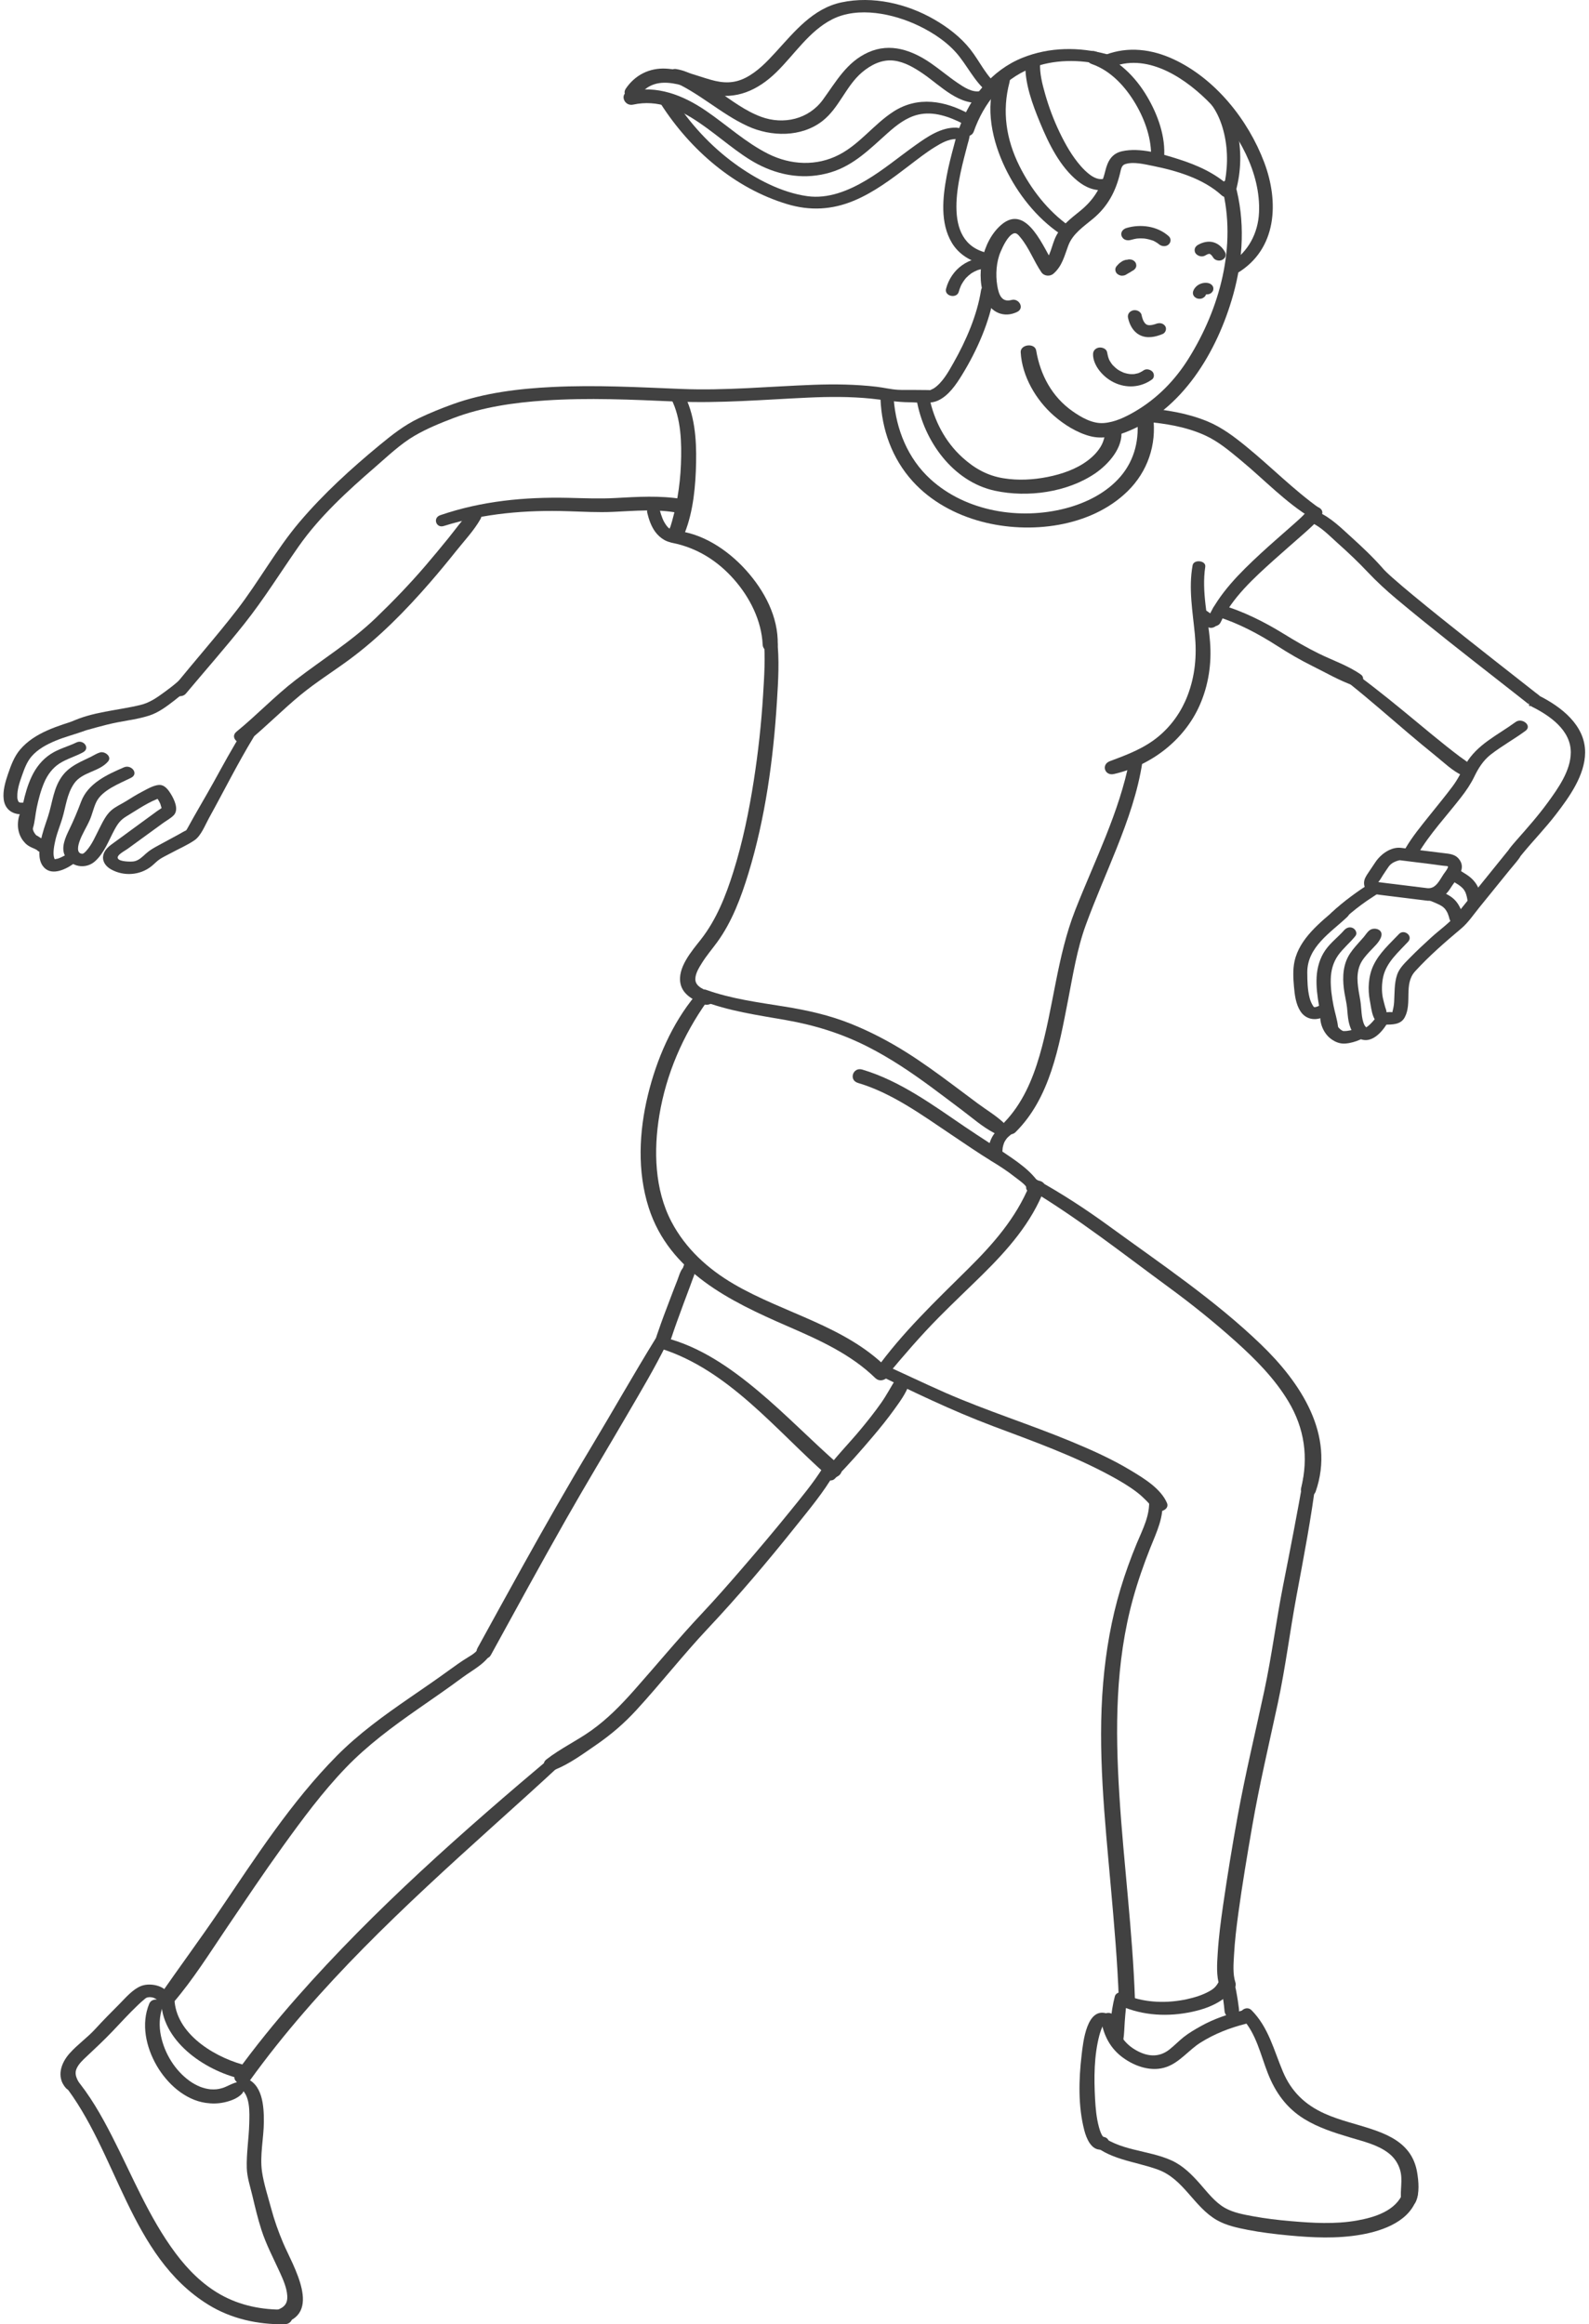 <?xml version="1.0" encoding="UTF-8"?>
<svg width="216px" height="316px" viewBox="0 0 216 316" version="1.1" xmlns="http://www.w3.org/2000/svg" xmlns:xlink="http://www.w3.org/1999/xlink">
    <title>modelportefeuille-explainer/line-runner</title>
    <g id="Proposal" stroke="none" stroke-width="1" fill="none" fill-rule="evenodd">
        <g id="nn-beheerd-beleggen---explainer-modelportefeuille-02" transform="translate(-911, -2732)" fill="#414141" fill-rule="nonzero">
            <g id="Group-2" transform="translate(731.471, 2732)">
                <g id="nn-first-layer-illustration-line_drawing-running_girl_looking_at_watch" transform="translate(180, 0)">
                    <path d="M59.843,71.517 C65.345,69.792 71.015,69.323 76.751,69.505 C78.784,69.569 80.812,69.686 82.847,69.594 C85.783,69.461 88.774,69.173 91.684,69.726 C92.997,69.975 93.645,68.079 92.262,67.85 C89.23,67.35 86.193,67.545 83.144,67.712 C81.01,67.829 78.885,67.731 76.751,67.685 C70.823,67.557 65.013,68.113 59.377,70.044 C58.317,70.407 58.813,71.84 59.843,71.517" id="Fill-1"></path>
                    <path d="M90.785,54.255 C92.126,56.91 92.205,60.229 92.091,63.136 C91.974,66.142 91.478,69.056 90.57,71.921 C90.18,73.155 92.181,73.533 92.62,72.425 C93.786,69.488 94.091,66.005 94.153,62.876 C94.215,59.701 93.974,56.255 92.405,53.423 C91.893,52.497 90.267,53.23 90.785,54.255" id="Fill-3"></path>
                    <path d="M90.987,71.236 C90.559,71.708 90.371,72.138 90.257,72.762 C90.171,73.239 90.421,73.706 90.931,73.808 C94.262,74.476 97.063,76.23 99.307,78.778 C101.45,81.212 103.054,84.373 103.201,87.656 C103.254,88.84 105.223,88.848 105.251,87.656 C105.34,83.837 103.418,80.271 100.917,77.499 C98.464,74.777 94.935,72.406 91.187,72.138 C91.498,72.345 91.808,72.554 92.119,72.762 C92.074,72.493 92.175,72.352 92.338,72.143 C92.923,71.396 91.549,70.617 90.987,71.236" id="Fill-5"></path>
                    <path d="M63.471,69.628 C62.339,70.652 61.438,71.989 60.475,73.171 C59.443,74.438 58.405,75.7 57.341,76.94 C55.222,79.408 52.971,81.748 50.627,84.003 C47.262,87.239 43.38,89.622 39.701,92.458 C36.887,94.627 34.439,97.227 31.686,99.469 C30.623,100.334 32.248,101.605 33.205,100.826 C35.69,98.801 37.93,96.497 40.406,94.463 C42.499,92.744 44.817,91.295 46.998,89.688 C51.062,86.692 54.66,83.02 57.962,79.218 C59.178,77.819 60.357,76.391 61.512,74.942 C62.632,73.535 63.968,72.125 64.85,70.555 C65.327,69.707 64.117,69.043 63.471,69.628" id="Fill-7"></path>
                    <path d="M103.348,86.841 C103.591,89.38 103.412,91.997 103.256,94.536 C103.017,98.414 102.594,102.284 101.995,106.122 C101.342,110.304 100.487,114.476 99.22,118.518 C98.2,121.773 96.923,125.025 94.801,127.731 C93.581,129.287 91.553,131.583 92.04,133.773 C92.375,135.283 93.866,135.996 95.173,136.526 C96.289,136.977 97.458,135.444 96.216,134.939 C95.389,134.603 94.04,134.201 94.049,133.115 C94.054,132.334 94.564,131.535 94.961,130.899 C95.577,129.911 96.334,129.035 97.017,128.096 C99.026,125.337 100.266,122.006 101.257,118.768 C103.563,111.223 104.65,103.236 105.141,95.377 C105.317,92.557 105.5,89.656 105.153,86.841 C105.029,85.83 103.25,85.808 103.348,86.841" id="Fill-9"></path>
                    <path d="M94.81,136.001 C98.547,137.466 102.459,137.998 106.388,138.692 C110.321,139.385 113.974,140.52 117.536,142.338 C120.564,143.881 123.382,145.78 126.114,147.793 C127.5,148.813 128.869,149.857 130.246,150.891 C131.666,151.955 133.094,153.222 134.673,154.037 C135.578,154.505 136.798,153.426 135.916,152.608 C134.871,151.64 133.587,150.875 132.442,150.026 C131.303,149.181 130.172,148.326 129.035,147.479 C126.949,145.924 124.842,144.389 122.636,143.008 C120.27,141.527 117.791,140.233 115.199,139.193 C112.269,138.017 109.279,137.353 106.167,136.852 C102.579,136.274 98.937,135.804 95.5,134.57 C94.629,134.257 93.85,135.625 94.81,136.001" id="Fill-11"></path>
                    <path d="M165.453,84.615 C167.014,81.265 169.992,78.573 172.69,76.142 C173.979,74.98 175.299,73.853 176.595,72.7 C177.478,71.914 178.418,71.118 179.116,70.155 C179.844,69.149 178.042,68.339 177.38,69.256 C176.799,70.061 175.784,70.909 174.939,71.658 C173.57,72.873 172.183,74.064 170.84,75.309 C168.069,77.877 165.224,80.687 163.648,84.178 C163.194,85.185 165.017,85.552 165.453,84.615" id="Fill-13"></path>
                    <path d="M124.15,54.452 C125.129,59.956 129.065,65.496 134.789,66.723 C139.227,67.676 144.601,66.945 148.391,64.366 C150.184,63.146 152.244,60.868 151.951,58.504 C151.829,57.524 150.237,57.197 149.946,58.263 C149.717,59.107 149.626,59.928 149.167,60.695 C148.716,61.451 148.101,62.076 147.401,62.604 C145.823,63.797 143.864,64.46 141.944,64.844 C139.991,65.236 137.914,65.345 135.942,65.025 C133.748,64.671 132.009,63.695 130.358,62.2 C127.989,60.055 126.494,57.153 125.86,54.041 C125.662,53.067 123.968,53.427 124.15,54.452" id="Fill-15"></path>
                    <path d="M119.218,54.246 C119.392,58.399 120.786,62.338 123.596,65.44 C126.066,68.167 129.42,69.975 132.952,70.915 C139.494,72.655 147.777,71.707 152.799,66.797 C155.527,64.13 156.772,60.471 156.283,56.69 C156.119,55.423 153.912,55.423 154.077,56.69 C154.457,59.614 153.802,62.492 151.865,64.763 C149.966,66.989 147.205,68.37 144.414,69.104 C138.198,70.74 130.84,69.563 126.005,65.144 C122.919,62.324 121.334,58.365 121.014,54.246 C120.935,53.231 119.175,53.214 119.218,54.246" id="Fill-17"></path>
                    <path d="M161.645,76.859 C161.073,80.012 161.655,83.136 161.955,86.283 C162.227,89.148 161.994,91.856 160.964,94.557 C160.155,96.677 158.849,98.565 157.118,100.036 C155.129,101.726 152.81,102.587 150.402,103.485 C149.183,103.939 149.695,105.52 150.945,105.236 C155.994,104.087 160.507,100.637 162.605,95.888 C163.797,93.191 164.247,90.25 164.019,87.32 C163.755,83.91 162.846,80.49 163.365,77.062 C163.497,76.191 161.798,76.013 161.645,76.859" id="Fill-19"></path>
                    <path d="M153.069,103.337 C151.676,110.453 148.333,117.014 145.698,123.715 C143.199,130.072 142.741,136.971 140.843,143.502 C139.875,146.833 138.497,150.046 136.066,152.578 C135.125,153.558 136.695,154.797 137.575,153.925 C142.283,149.264 143.489,142.264 144.703,136.032 C145.374,132.591 145.93,129.025 147.14,125.723 C148.422,122.222 149.933,118.81 151.311,115.346 C152.832,111.523 154.219,107.629 154.829,103.545 C154.963,102.651 153.238,102.473 153.069,103.337" id="Fill-21"></path>
                    <path d="M94.062,135.326 C90.86,139.176 88.76,144.085 87.592,148.923 C86.392,153.894 86.138,159.274 87.712,164.194 C90.511,172.939 98.81,176.929 106.605,180.319 C110.856,182.167 115.155,184.084 118.518,187.363 C119.44,188.262 121.083,186.959 120.084,185.959 C114.384,180.256 106.074,178.548 99.281,174.579 C95.752,172.517 92.723,169.759 90.805,166.109 C88.505,161.732 88.366,156.391 89.161,151.606 C90.091,146.004 92.367,140.756 95.647,136.138 C96.318,135.193 94.693,134.568 94.062,135.326" id="Fill-23"></path>
                    <path d="M120.069,187.053 C122.346,184.314 124.654,181.627 127.16,179.091 C129.094,177.135 131.098,175.249 133.058,173.317 C136.509,169.914 139.754,166.242 141.508,161.651 C141.964,160.46 139.922,160.05 139.467,161.15 C137.617,165.628 134.53,169.139 131.125,172.512 C126.709,176.886 122.168,181.196 118.533,186.269 C117.882,187.179 119.459,187.786 120.069,187.053" id="Fill-25"></path>
                    <path d="M140.754,161.606 C140.889,160.85 140.376,160.285 139.892,159.762 C139.076,158.88 138.097,158.152 137.116,157.465 C135.022,155.999 132.836,154.655 130.722,153.216 C126.363,150.251 121.849,146.926 116.731,145.414 C115.477,145.043 114.852,146.85 116.167,147.237 C120.729,148.582 124.832,151.571 128.736,154.192 C130.638,155.469 132.525,156.772 134.48,157.967 C135.481,158.579 136.459,159.214 137.381,159.94 C137.685,160.18 139.043,161.133 139.017,161.4 C138.93,162.289 140.602,162.462 140.754,161.606" id="Fill-27"></path>
                    <path d="M135.976,153.007 C135.22,153.439 134.639,154.041 134.27,154.83 C133.945,155.527 133.831,156.359 133.85,157.122 C133.862,157.61 134.331,157.985 134.808,157.967 C135.289,157.948 135.751,157.64 135.766,157.122 C135.777,156.76 135.784,156.402 135.83,156.043 C135.843,155.937 135.794,156.249 135.821,156.105 C135.83,156.062 135.837,156.017 135.846,155.974 C135.861,155.903 135.878,155.831 135.896,155.761 C135.935,155.612 135.984,155.465 136.043,155.322 C136.057,155.291 136.072,155.259 136.085,155.228 C136.123,155.135 135.988,155.414 136.054,155.294 C136.09,155.228 136.125,155.162 136.165,155.098 C136.24,154.975 136.326,154.857 136.413,154.742 C136.456,154.685 136.555,154.616 136.381,154.775 C136.408,154.75 136.431,154.721 136.456,154.695 C136.513,154.637 136.571,154.581 136.631,154.526 C136.759,154.411 136.891,154.3 137.026,154.193 C137.338,153.947 137.345,153.486 137.094,153.202 C136.83,152.904 136.33,152.805 135.976,153.007" id="Fill-29"></path>
                    <path d="M94.077,172.6 C94.141,172.441 94.29,172.284 94.091,172.536 C93.567,172.343 93.044,172.151 92.52,171.959 C92.471,172.163 92.362,172.367 92.286,172.561 C92.419,172.411 92.551,172.261 92.683,172.111 C92.063,172.459 91.855,173.436 91.601,174.069 C91.283,174.863 90.981,175.665 90.676,176.465 C90.087,178.009 89.494,179.555 88.964,181.121 C88.813,181.568 88.576,182.105 88.638,182.587 C88.696,183.035 88.995,183.354 89.457,183.403 C89.843,183.444 90.41,183.255 90.494,182.808 C90.558,182.464 90.726,182.106 90.833,181.773 C91.05,181.102 91.285,180.439 91.521,179.776 C92.109,178.133 92.725,176.502 93.334,174.868 C93.472,174.497 93.606,174.124 93.742,173.752 C93.881,173.372 94.099,172.969 93.953,172.561 L93.953,172.962 C94.027,172.766 94.132,172.561 94.178,172.357 C94.384,171.434 93.11,171.124 92.607,171.78 C92.525,171.887 92.472,172.076 92.423,172.203 C92.053,173.146 93.719,173.475 94.077,172.6" id="Fill-31"></path>
                    <path d="M89.321,183.338 C98.574,186.251 104.983,194.427 112.003,200.625 C112.993,201.5 114.703,200.136 113.61,199.18 C109.871,195.909 106.421,192.325 102.61,189.133 C98.839,185.975 94.634,183.035 89.795,181.836 C88.734,181.573 88.224,182.992 89.321,183.338" id="Fill-33"></path>
                    <path d="M112.995,201.055 C114.818,199.204 116.548,197.239 118.225,195.257 C119.213,194.089 120.177,192.897 121.069,191.655 C121.835,190.587 122.738,189.385 123.128,188.115 C123.44,187.093 121.84,186.629 121.327,187.444 C120.639,188.539 120.054,189.676 119.305,190.739 C118.426,191.989 117.475,193.188 116.498,194.363 C114.898,196.291 113.088,198.097 111.616,200.128 C111.042,200.92 112.4,201.66 112.995,201.055" id="Fill-35"></path>
                    <path d="M118.047,186.5 C123.468,189.14 128.837,191.76 134.488,193.886 C139.897,195.922 145.397,197.877 150.491,200.638 C151.742,201.316 152.984,202.04 154.114,202.909 C155.009,203.597 155.714,204.403 156.48,205.219 C157.047,205.824 158.551,205.258 158.164,204.351 C157.309,202.354 154.991,200.973 153.209,199.898 C150.674,198.369 147.951,197.152 145.223,196.017 C139.529,193.65 133.632,191.811 127.983,189.33 C124.944,187.994 121.958,186.541 118.925,185.192 C118.014,184.787 117.022,186.001 118.047,186.5" id="Fill-37"></path>
                    <path d="M139.454,161.662 C146.099,165.648 152.215,170.476 158.453,175.053 C161.593,177.355 164.618,179.791 167.515,182.392 C170.195,184.799 172.779,187.399 174.648,190.504 C176.863,194.183 177.423,198.148 176.397,202.309 C176.102,203.505 177.991,203.89 178.373,202.793 C181.07,195.062 176.29,187.939 170.921,182.772 C164.626,176.712 157.299,171.809 150.258,166.679 C147.097,164.375 143.775,162.213 140.349,160.324 C139.437,159.822 138.468,161.071 139.454,161.662" id="Fill-39"></path>
                    <path d="M155.713,203.773 C155.916,205.969 154.861,207.892 154.047,209.859 C153.22,211.854 152.475,213.924 151.852,215.992 C150.598,220.15 149.858,224.468 149.488,228.793 C148.701,238.007 149.715,247.342 150.527,256.521 C150.978,261.611 151.433,266.705 151.614,271.815 C151.659,273.093 153.851,273.094 153.807,271.815 C153.487,262.546 152.27,253.335 151.69,244.084 C151.126,235.091 151.128,226.075 153.551,217.325 C154.191,215.013 154.993,212.713 155.877,210.484 C156.742,208.307 157.818,206.185 157.5,203.773 C157.368,202.78 155.618,202.747 155.713,203.773" id="Fill-41"></path>
                    <path d="M176.753,200.721 C175.888,205.66 174.932,210.579 173.959,215.498 C173.015,220.275 172.408,225.117 171.39,229.875 C170.178,235.534 168.816,241.163 167.779,246.858 C167.047,250.881 166.384,254.931 165.797,258.978 C165.481,261.154 165.194,263.341 165.059,265.537 C164.968,266.993 164.845,268.632 165.312,270.043 C165.713,271.25 167.864,270.793 167.457,269.512 C167.084,268.338 167.209,266.978 167.276,265.768 C167.381,263.864 167.611,261.966 167.869,260.077 C168.404,256.161 169.063,252.252 169.735,248.358 C170.709,242.719 172.027,237.15 173.23,231.558 C174.264,226.739 174.865,221.854 175.763,217.009 C176.754,211.66 177.79,206.324 178.456,200.921 C178.562,200.054 176.9,199.884 176.753,200.721" id="Fill-43"></path>
                    <path d="M151.868,272.707 C154.906,274.066 158.362,274.217 161.591,273.517 C162.838,273.247 164.126,272.833 165.222,272.165 C165.964,271.713 167.004,270.971 166.948,269.981 C166.9,269.119 165.583,268.782 165.138,269.548 C164.812,270.112 164.523,270.394 163.894,270.741 C162.951,271.261 161.915,271.576 160.867,271.805 C158.23,272.381 155.322,272.313 152.788,271.328 C152.356,271.161 151.822,271.193 151.541,271.615 C151.292,271.991 151.457,272.523 151.868,272.707" id="Fill-45"></path>
                    <path d="M151.078,271.408 C150.781,272.521 150.619,273.675 150.499,274.819 C150.413,275.643 150.264,276.508 150.394,277.333 C150.453,277.707 150.97,277.959 151.309,277.946 C151.658,277.933 152.159,277.73 152.225,277.333 C152.359,276.527 152.358,275.703 152.42,274.889 C152.464,274.316 152.507,273.742 152.569,273.17 C152.585,273.033 152.606,272.894 152.619,272.756 C152.623,272.7 152.623,272.644 152.628,272.589 C152.629,272.565 152.653,272.355 152.639,272.464 C152.624,272.575 152.655,272.371 152.658,272.349 C152.668,272.289 152.679,272.229 152.69,272.17 C152.712,272.05 152.736,271.932 152.763,271.813 C152.859,271.385 152.593,270.964 152.153,270.876 C151.747,270.795 151.199,270.956 151.078,271.408" id="Fill-47"></path>
                    <path d="M165.502,270.172 C165.265,269.917 165.379,270.044 165.441,270.135 C165.3,269.928 165.351,269.934 165.384,270.018 C165.396,270.05 165.41,270.083 165.423,270.116 C165.474,270.26 165.515,270.407 165.552,270.555 C165.652,270.952 165.724,271.356 165.788,271.76 C165.799,271.828 165.825,272.021 165.783,271.724 C165.791,271.782 165.8,271.839 165.808,271.896 C165.822,271.993 165.836,272.091 165.849,272.189 C165.873,272.373 165.898,272.557 165.919,272.742 C165.946,272.975 165.967,273.21 165.988,273.444 C166.034,273.942 166.457,274.332 166.971,274.312 C167.485,274.292 167.913,273.975 167.953,273.444 C167.972,273.197 167.919,272.933 167.888,272.689 C167.829,272.21 167.755,271.733 167.669,271.257 C167.533,270.501 167.417,269.552 166.86,268.975 C166.528,268.631 165.837,268.65 165.502,268.975 C165.126,269.339 165.161,269.806 165.502,270.172" id="Fill-49"></path>
                    <path d="M149.213,274.674 C149.549,276.738 150.453,278.491 152.161,279.743 C153.824,280.962 156.104,281.743 158.125,281.009 C159.94,280.35 161.129,278.704 162.729,277.703 C164.658,276.494 166.674,275.709 168.877,275.151 C170.183,274.82 169.565,273.05 168.324,273.367 C166.404,273.856 164.526,274.486 162.79,275.455 C161.989,275.902 161.157,276.38 160.438,276.951 C159.765,277.487 159.167,278.114 158.49,278.647 C157.01,279.814 155.383,279.604 153.798,278.652 C152.14,277.656 151.322,276.103 150.962,274.251 C150.767,273.251 149.042,273.626 149.213,274.674" id="Fill-51"></path>
                    <path d="M150.104,273.792 C147.238,272.714 146.759,277.693 146.557,279.402 C146.165,282.722 146.069,286.378 146.925,289.639 C147.207,290.717 147.868,292.402 149.272,292.255 C150.255,292.151 150.742,290.742 149.538,290.519 C149.337,290.482 149.581,290.551 149.56,290.543 C149.422,290.482 149.439,290.469 149.556,290.563 C149.512,290.527 149.394,290.383 149.458,290.488 C149.529,290.601 149.375,290.369 149.35,290.328 C149.185,290.054 149.047,289.681 148.917,289.209 C148.571,287.948 148.455,286.629 148.385,285.329 C148.234,282.504 148.241,279.484 148.968,276.73 C149.095,276.249 149.283,275.732 149.451,275.421 C149.497,275.338 149.563,275.269 149.609,275.188 C149.512,275.356 149.624,275.078 149.625,275.168 C149.625,275.172 149.46,275.223 149.418,275.211 C150.281,275.441 151.082,274.16 150.104,273.792" id="Fill-53"></path>
                    <path d="M168.37,274.41 C170.294,276.452 170.876,279.354 171.876,281.888 C172.901,284.489 174.402,286.595 176.805,288.081 C178.732,289.274 180.924,289.963 183.078,290.61 C184.832,291.137 186.804,291.589 188.28,292.733 C189.046,293.325 189.576,294.092 189.849,295.021 C190.254,296.406 189.811,297.742 190,299.112 C190.148,300.181 191.547,300.283 191.983,299.35 C192.521,298.199 192.37,296.516 192.155,295.289 C191.985,294.318 191.615,293.364 191.019,292.572 C189.794,290.945 187.912,290.12 186.036,289.488 C183.894,288.767 181.67,288.292 179.602,287.363 C176.936,286.166 175.065,284.369 173.922,281.661 C172.677,278.714 171.971,275.632 169.647,273.293 C168.922,272.564 167.586,273.577 168.37,274.41" id="Fill-55"></path>
                    <path d="M147.622,291.084 C150.11,293.643 153.769,293.814 156.942,294.979 C160.464,296.271 161.811,300.058 164.963,301.852 C166.226,302.57 167.739,302.894 169.15,303.167 C170.965,303.52 172.806,303.741 174.646,303.916 C177.96,304.231 181.288,304.391 184.584,303.809 C187.65,303.267 191.384,301.905 192.216,298.536 C192.508,297.35 190.655,296.985 190.26,298.059 C189.334,300.58 186.385,301.47 183.995,301.895 C181.012,302.424 177.958,302.237 174.958,301.977 C173.254,301.83 171.553,301.631 169.87,301.319 C168.588,301.082 167.2,300.837 166.051,300.189 C164.672,299.412 163.654,298.042 162.622,296.877 C161.507,295.619 160.328,294.432 158.777,293.726 C155.573,292.27 151.559,292.454 148.835,290.028 C148.113,289.385 146.86,290.3 147.622,291.084" id="Fill-57"></path>
                    <path d="M88.638,182.006 C85.649,186.859 82.846,191.831 79.909,196.716 C76.656,202.127 73.533,207.613 70.467,213.132 C68.444,216.775 66.439,220.428 64.433,224.079 C63.804,225.222 65.673,226.074 66.248,225.025 C69.632,218.854 73.005,212.677 76.477,206.556 C79.203,201.753 82.059,197.029 84.837,192.257 C86.656,189.132 88.525,186.007 90.119,182.76 C90.579,181.826 89.146,181.183 88.638,182.006" id="Fill-59"></path>
                    <path d="M111.414,199.503 C110.109,201.591 108.505,203.519 106.958,205.43 C104.825,208.065 102.639,210.658 100.422,213.223 C98.617,215.313 96.796,217.395 94.904,219.407 C91.739,222.773 88.809,226.331 85.745,229.785 C83.945,231.816 82.129,233.684 79.914,235.267 C77.949,236.671 75.701,237.726 73.805,239.209 C72.836,239.969 74.174,240.929 75.009,240.59 C76.991,239.787 78.868,238.399 80.621,237.191 C82.628,235.807 84.382,234.296 86.03,232.501 C89.351,228.883 92.375,225.002 95.74,221.424 C99.935,216.962 103.907,212.263 107.726,207.478 C109.562,205.177 111.503,202.86 112.976,200.302 C113.534,199.336 111.95,198.646 111.414,199.503" id="Fill-61"></path>
                    <path d="M64.878,223.528 C64.589,224.428 63.909,224.863 63.134,225.33 C62.222,225.881 61.37,226.5 60.51,227.125 C58.751,228.404 56.953,229.627 55.163,230.862 C51.695,233.255 48.266,235.728 45.295,238.735 C39.136,244.969 34.275,252.516 29.381,259.74 C26.73,263.653 23.909,267.444 21.234,271.336 C20.46,272.463 22.322,273.163 23.07,272.293 C25.79,269.128 28.054,265.496 30.389,262.046 C32.876,258.373 35.341,254.686 37.934,251.087 C40.608,247.373 43.371,243.63 46.548,240.327 C49.48,237.278 52.882,234.767 56.339,232.352 C58.363,230.938 60.404,229.547 62.385,228.072 C63.943,226.91 66.054,225.963 66.618,223.947 C66.907,222.915 65.185,222.567 64.878,223.528" id="Fill-63"></path>
                    <path d="M74.682,238.683 C62.511,248.928 50.449,259.568 39.916,271.524 C36.979,274.86 34.17,278.306 31.57,281.912 C30.775,283.015 32.735,283.916 33.464,282.903 C42.783,269.955 54.615,259.046 66.408,248.405 C69.59,245.535 72.779,242.677 75.914,239.757 C76.732,238.995 75.427,238.055 74.682,238.683" id="Fill-65"></path>
                    <path d="M21.467,271.203 C20.978,277.002 26.792,281.184 31.822,282.526 C32.345,282.666 32.99,282.387 33.154,281.85 C33.324,281.29 32.911,280.807 32.397,280.659 C28.274,279.473 23,276.156 23.245,271.203 C23.295,270.184 21.552,270.199 21.467,271.203" id="Fill-67"></path>
                    <path d="M19.819,272.409 C18.675,275.173 19.377,278.319 20.825,280.83 C22.225,283.255 24.642,285.493 27.506,285.904 C28.334,286.022 29.155,286.015 29.976,285.839 C30.815,285.66 31.816,285.31 32.413,284.667 C33.05,283.978 32.367,282.858 31.435,283.179 C30.83,283.388 30.253,283.748 29.699,283.903 C29.135,284.062 28.775,284.094 28.144,284.057 C28.025,284.049 27.747,284.006 27.494,283.947 C27.257,283.891 26.918,283.784 26.78,283.73 C26.27,283.526 25.749,283.241 25.324,282.936 C23.309,281.491 21.904,279.193 21.402,276.778 C21.133,275.483 21.179,274.097 21.633,272.849 C22.018,271.788 20.217,271.45 19.819,272.409" id="Fill-69"></path>
                    <path d="M22.652,271.814 C22.552,270.058 20.092,269.472 18.72,270.007 C17.567,270.454 16.606,271.611 15.758,272.466 C14.658,273.575 13.543,274.687 12.493,275.843 C11.405,277.039 10.059,277.966 8.986,279.175 C7.81,280.498 7.169,282.365 8.465,283.866 C9.165,284.676 10.761,284.111 10.171,282.986 C9.851,282.378 9.653,281.831 9.968,281.177 C10.261,280.569 10.792,280.072 11.276,279.619 C12.48,278.491 13.665,277.381 14.806,276.187 C15.957,274.979 17.079,273.739 18.289,272.59 C18.542,272.35 18.798,272.113 19.068,271.892 C19.285,271.715 19.332,271.659 19.473,271.597 C19.625,271.531 19.968,271.503 20.244,271.568 C20.426,271.61 20.562,271.684 20.728,271.765 C20.853,271.826 20.86,271.992 20.838,271.814 C20.962,272.821 22.712,272.868 22.652,271.814" id="Fill-71"></path>
                    <path d="M8.093,283.221 C15.507,292.55 17.109,306.702 27.839,313.336 C30.952,315.26 34.586,316.057 38.221,315.997 C39.629,315.974 39.635,313.984 38.221,314.007 C35.162,314.057 32.172,313.471 29.491,311.957 C27.059,310.584 25.053,308.562 23.393,306.338 C19.772,301.488 17.504,295.798 14.761,290.445 C13.312,287.616 11.744,284.838 9.678,282.409 C9.035,281.652 7.382,282.326 8.093,283.221" id="Fill-73"></path>
                    <path d="M32.083,283.869 C33.596,284.726 33.445,287.247 33.409,288.723 C33.359,290.736 33.016,292.753 33.076,294.769 C33.114,296.028 33.543,297.283 33.832,298.504 C34.201,300.06 34.569,301.621 35.058,303.145 C35.705,305.164 36.692,307.012 37.566,308.934 C38.012,309.917 38.497,310.998 38.575,312.088 C38.654,313.2 38.165,313.72 37.145,314.075 C35.837,314.53 36.408,316.201 37.717,315.929 C43.497,314.727 39.344,308.055 38.031,304.969 C37.368,303.413 36.82,301.863 36.381,300.225 C35.945,298.604 35.382,296.896 35.142,295.236 C34.827,293.05 35.385,290.684 35.396,288.484 C35.408,286.348 35.235,283.21 32.746,282.501 C31.877,282.253 31.225,283.383 32.083,283.869" id="Fill-75"></path>
                    <path d="M162.489,84.224 C162.56,84.261 162.628,84.302 162.695,84.346 C162.637,84.307 162.579,84.268 162.521,84.229 C162.896,84.483 163.211,84.816 163.526,85.139 C163.608,85.214 163.702,85.266 163.807,85.296 C163.913,85.344 164.025,85.366 164.144,85.361 C164.262,85.366 164.375,85.344 164.48,85.296 C164.586,85.266 164.68,85.214 164.761,85.139 C164.906,84.999 165.028,84.81 165.017,84.6 C165.006,84.532 164.996,84.465 164.986,84.397 C164.942,84.264 164.867,84.153 164.761,84.062 C164.557,83.861 164.352,83.66 164.135,83.474 C164.036,83.391 163.936,83.311 163.83,83.237 C163.677,83.13 163.521,83.022 163.353,82.938 C163.155,82.841 162.909,82.811 162.694,82.863 C162.507,82.909 162.285,83.035 162.183,83.206 C162.08,83.375 162.024,83.585 162.096,83.78 C162.168,83.974 162.304,84.128 162.489,84.224" id="Fill-77"></path>
                    <path d="M87.516,69.728 C87.733,70.632 88.052,71.565 88.61,72.32 C89.249,73.183 90.299,73.881 91.417,73.782 C91.836,73.745 92.349,73.487 92.323,72.988 C92.297,72.475 91.874,72.243 91.417,72.194 C91.867,72.242 91.155,72.161 91.225,72.169 C91.145,72.161 91.007,72.112 91.288,72.178 C91.187,72.154 91.084,72.143 90.984,72.115 C90.942,72.104 90.902,72.086 90.86,72.076 C91.126,72.137 90.982,72.123 90.902,72.089 C90.819,72.052 90.738,72.011 90.659,71.965 C90.63,71.949 90.47,71.844 90.611,71.939 C90.751,72.034 90.594,71.924 90.568,71.903 C90.496,71.847 90.427,71.788 90.361,71.724 C90.326,71.69 90.29,71.656 90.256,71.62 C90.209,71.57 90.145,71.46 90.284,71.654 C90.225,71.572 90.156,71.497 90.096,71.415 C89.983,71.259 89.882,71.095 89.79,70.926 C89.762,70.872 89.734,70.819 89.706,70.765 C89.638,70.633 89.783,70.935 89.717,70.788 C89.673,70.69 89.629,70.593 89.588,70.493 C89.433,70.113 89.31,69.72 89.205,69.322 C89.091,68.892 88.528,68.675 88.128,68.789 C87.696,68.911 87.406,69.272 87.516,69.728" id="Fill-79"></path>
                    <path d="M32.514,99.462 C31.108,101.679 29.863,103.998 28.594,106.294 C27.41,108.436 26.137,110.537 24.971,112.686 C24.801,112.998 24.69,112.97 25.046,112.781 C24.984,112.814 24.921,112.856 24.855,112.885 C24.499,113.04 24.158,113.261 23.817,113.447 C22.893,113.948 21.97,114.448 21.046,114.948 C20.44,115.276 19.901,115.574 19.384,116.038 C18.901,116.471 18.405,116.99 17.74,117.109 C17.343,117.18 15.775,117.168 15.555,116.713 C15.334,116.256 16.448,115.718 16.885,115.4 C17.611,114.872 18.337,114.343 19.063,113.815 C19.934,113.181 20.804,112.548 21.675,111.914 C22.137,111.577 22.728,111.263 23.13,110.854 C23.887,110.082 23.224,108.717 22.758,107.952 C22.478,107.492 22.054,106.894 21.5,106.754 C20.714,106.558 19.545,107.277 18.873,107.624 C18.106,108.021 17.375,108.483 16.642,108.938 C15.998,109.337 15.231,109.672 14.659,110.171 C13.924,110.812 13.481,111.772 13.045,112.623 C12.522,113.642 12.048,114.804 11.273,115.665 C11.136,115.818 10.885,116.091 10.702,116.078 C9.847,116.021 10.173,114.882 10.322,114.441 C10.674,113.402 11.294,112.482 11.732,111.481 C12.073,110.7 12.24,109.848 12.602,109.077 C13.381,107.416 15.782,106.532 17.337,105.752 C18.448,105.195 17.379,103.895 16.385,104.322 C14.07,105.314 11.479,106.508 10.549,109.003 C10.056,110.327 9.536,111.556 8.919,112.829 C8.434,113.829 7.793,115.222 8.349,116.316 C9.141,117.874 11.14,118.243 12.428,117.113 C13.699,115.996 14.311,114.245 15.1,112.794 C15.562,111.942 15.928,111.458 16.754,110.962 C18.291,110.04 19.778,108.968 21.5,108.412 C21.184,108.338 20.868,108.265 20.552,108.191 C20.906,108.47 21.146,108.879 21.321,109.289 C21.34,109.335 21.499,109.908 21.519,109.913 C21.516,109.913 21.807,109.584 21.754,109.64 C21.52,109.887 21.153,110.079 20.879,110.279 C19.711,111.132 18.542,111.986 17.375,112.84 C16.613,113.398 15.857,113.963 15.088,114.512 C14.408,114.998 13.639,115.538 13.542,116.444 C13.457,117.23 13.989,117.848 14.643,118.209 C16.393,119.176 18.59,119 20.127,117.764 C20.519,117.449 20.853,117.068 21.274,116.795 C21.751,116.486 22.29,116.242 22.789,115.97 C23.834,115.401 24.997,114.907 25.977,114.233 C26.867,113.62 27.42,112.156 27.928,111.238 C29.957,107.572 31.828,103.802 34.006,100.222 C34.56,99.312 33.027,98.651 32.514,99.462" id="Fill-81"></path>
                    <path d="M24.846,91.452 C24.066,92.48 22.943,93.313 21.913,94.074 C20.898,94.825 19.879,95.538 18.643,95.839 C15.48,96.612 12.064,96.755 9.093,98.19 C8.123,98.658 8.884,99.917 9.807,99.676 C11.726,99.175 13.586,98.576 15.54,98.199 C16.967,97.924 18.442,97.733 19.828,97.283 C21.088,96.875 22.197,96.036 23.233,95.233 C24.372,94.353 25.481,93.379 26.327,92.206 C26.948,91.346 25.414,90.704 24.846,91.452" id="Fill-83"></path>
                    <path d="M9.928,100.939 C8.771,101.5 7.491,101.81 6.409,102.521 C5.246,103.287 4.408,104.355 3.821,105.606 C3.283,106.753 2.938,107.984 2.667,109.218 C2.446,110.22 2.149,111.341 2.176,112.371 C2.201,113.324 3.739,113.486 4.01,112.588 C4.28,111.694 4.323,110.764 4.522,109.815 C4.766,108.647 5.071,107.48 5.541,106.381 C5.977,105.36 6.661,104.418 7.603,103.81 C8.601,103.166 9.783,102.847 10.824,102.276 C11.839,101.719 10.854,100.489 9.928,100.939" id="Fill-85"></path>
                    <path d="M8.37,116.291 C8.074,116.442 7.77,116.604 7.457,116.715 C7.236,116.793 7.106,116.77 6.98,116.82 C6.956,116.83 7.001,116.839 7.002,116.856 C7.01,116.911 6.921,116.727 6.896,116.656 C6.682,116.018 6.889,114.95 7.069,114.185 C7.301,113.203 7.683,112.285 7.978,111.325 C8.485,109.676 8.596,107.999 9.601,106.531 C10.7,104.926 13.012,104.952 14.219,103.524 C14.778,102.864 13.779,102.115 13.144,102.294 C12.688,102.423 12.302,102.686 11.88,102.897 C11.411,103.13 10.932,103.341 10.463,103.577 C9.584,104.021 8.736,104.557 8.116,105.338 C6.772,107.033 6.688,109.09 6.041,111.054 C5.676,112.161 5.272,113.234 5.064,114.389 C4.876,115.433 4.673,116.764 5.32,117.699 C6.343,119.176 8.3,118.288 9.436,117.498 C10.283,116.909 9.117,115.909 8.37,116.291" id="Fill-87"></path>
                    <path d="M6.091,114.918 C5.898,114.414 5.458,114.15 5.01,113.897 C4.837,113.798 4.644,113.635 4.457,113.569 C4.523,113.592 4.611,113.689 4.501,113.592 C4.469,113.563 4.438,113.535 4.405,113.507 C4.273,113.399 4.533,113.672 4.409,113.515 C4.365,113.46 4.321,113.405 4.28,113.347 C4.247,113.3 4.216,113.252 4.186,113.203 C4.173,113.181 4.059,112.985 4.122,113.098 C4.184,113.209 4.099,113.043 4.089,113.018 C4.065,112.956 4.043,112.894 4.023,112.83 C3.986,112.714 3.963,112.597 3.938,112.478 C3.926,112.413 3.93,112.435 3.948,112.546 C3.943,112.513 3.939,112.48 3.937,112.447 C3.931,112.392 3.928,112.336 3.925,112.281 C3.921,112.148 3.923,112.014 3.933,111.88 C3.938,111.824 3.946,111.768 3.95,111.712 C3.958,111.603 3.916,111.872 3.951,111.706 C4.019,111.383 4.104,111.068 4.147,110.741 C4.196,110.37 3.789,110.014 3.46,109.948 C3.083,109.872 2.619,109.978 2.403,110.326 C2.068,110.868 1.956,111.587 1.965,112.215 C1.975,112.851 2.145,113.464 2.472,114.01 C2.537,114.12 2.61,114.223 2.689,114.323 C2.76,114.41 2.986,114.662 2.815,114.469 C2.888,114.551 2.957,114.638 3.037,114.713 C3.235,114.899 3.482,115.054 3.726,115.175 C3.924,115.272 4.13,115.351 4.329,115.448 C4.409,115.486 4.485,115.53 4.562,115.572 C4.717,115.658 4.474,115.489 4.518,115.543 C4.561,115.595 4.655,115.717 4.494,115.505 C4.75,115.843 5.19,115.962 5.585,115.816 C5.929,115.69 6.239,115.308 6.091,114.918" id="Fill-89"></path>
                    <path d="M2.906,109.118 C2.768,109.128 2.632,109.132 2.495,109.131 C2.313,109.13 2.418,109.133 2.292,109.118 C2.238,109.111 2.171,109.092 2.122,109.075 C2.135,109.079 2.249,109.121 2.155,109.081 C2.138,109.073 2.069,109.021 2.053,109.025 C2.128,109.076 2.141,109.081 2.092,109.041 C2.057,109.007 2.055,109.009 2.088,109.047 C2.132,109.114 2.01,108.937 1.988,108.894 C2.057,109.03 1.964,108.823 1.949,108.773 C1.881,108.562 1.888,108.558 1.883,108.268 C1.872,107.326 2.189,106.367 2.513,105.456 C2.84,104.536 3.172,103.593 3.818,102.842 C4.674,101.848 5.876,101.213 7.068,100.713 C8.35,100.175 9.704,99.851 11.003,99.362 C12.042,98.971 11.224,97.479 10.254,97.791 C7.423,98.703 4.258,99.562 2.258,101.917 C1.456,102.861 1.02,104.056 0.623,105.215 C0.254,106.296 -0.11,107.516 0.031,108.67 C0.231,110.3 1.623,110.942 3.142,110.639 C4.108,110.446 3.877,109.044 2.906,109.118" id="Fill-91"></path>
                    <path d="M165.64,25.464 C167.679,33.435 165.352,41.951 161.074,48.785 C159.246,51.705 156.839,54.167 153.855,55.921 C152.555,56.685 151.08,57.41 149.551,57.517 C148.031,57.625 146.531,56.758 145.326,55.912 C142.521,53.941 140.943,50.973 140.381,47.65 C140.201,46.588 138.211,46.803 138.276,47.904 C138.467,51.167 140.345,54.368 142.761,56.494 C144.16,57.725 145.944,58.851 147.766,59.313 C149.333,59.71 150.992,59.357 152.468,58.794 C160.263,55.82 165.006,47.765 167.156,40.097 C168.533,35.188 168.803,29.97 167.423,25.033 C167.144,24.034 165.368,24.399 165.64,25.464" id="Fill-93"></path>
                    <path d="M155.013,50.334 C154.865,50.434 154.715,50.526 154.556,50.605 C154.478,50.644 154.4,50.678 154.321,50.712 C154.221,50.753 154.216,50.755 154.305,50.72 C154.266,50.733 154.226,50.745 154.186,50.756 C154.026,50.796 153.863,50.823 153.702,50.861 C153.632,50.871 153.649,50.869 153.751,50.855 C153.711,50.858 153.67,50.861 153.63,50.863 C153.549,50.864 153.468,50.87 153.387,50.869 C153.307,50.868 153.226,50.865 153.146,50.859 C153.093,50.856 152.805,50.809 153.041,50.85 C152.882,50.822 152.724,50.795 152.568,50.753 C152.49,50.732 152.413,50.706 152.336,50.684 C152.141,50.63 152.468,50.748 152.265,50.66 C152.117,50.596 151.971,50.532 151.828,50.456 C151.686,50.381 151.548,50.299 151.415,50.208 C151.586,50.325 151.371,50.17 151.353,50.156 C151.29,50.109 151.228,50.058 151.168,50.006 C151.048,49.903 150.938,49.791 150.825,49.681 C150.674,49.534 150.89,49.774 150.772,49.623 C150.725,49.562 150.676,49.502 150.63,49.44 C150.54,49.316 150.456,49.188 150.381,49.055 C150.343,48.99 150.307,48.923 150.274,48.854 C150.362,49.036 150.27,48.831 150.255,48.79 C150.137,48.489 150.085,48.178 150.018,47.865 C149.921,47.413 149.357,47.205 148.954,47.252 C148.506,47.306 148.139,47.624 148.114,48.092 C148.07,48.897 148.489,49.762 148.972,50.382 C149.493,51.049 150.156,51.601 150.916,51.978 C152.625,52.825 154.569,52.709 156.123,51.594 C156.463,51.35 156.453,50.829 156.194,50.541 C155.928,50.244 155.37,50.092 155.013,50.334" id="Fill-95"></path>
                    <path d="M132.887,39.453 C132.355,42.857 130.842,46.329 129.157,49.306 C128.471,50.52 127.645,52.038 126.44,52.819 C126.331,52.889 125.826,53.076 126.082,53.035 C125.95,53.056 125.795,53.033 125.661,53.031 C124.911,53.025 124.161,53.019 123.411,53.012 C122.81,53.007 122.201,53.031 121.602,52.997 C120.63,52.942 119.653,52.696 118.681,52.582 C115.849,52.251 112.999,52.213 110.152,52.316 C104.119,52.536 98.142,53.127 92.097,52.879 C86.258,52.64 80.485,52.328 74.64,52.613 C70.096,52.834 65.365,53.401 61.067,54.957 C59.506,55.522 57.959,56.145 56.461,56.862 C54.472,57.815 52.828,59.113 51.133,60.511 C47.257,63.71 43.502,67.132 40.246,70.969 C37.093,74.684 34.738,79.032 31.76,82.893 C28.987,86.49 25.955,89.886 23.117,93.433 C22.362,94.376 24.112,95.119 24.798,94.3 C27.448,91.138 30.179,88.038 32.746,84.807 C35.42,81.439 37.666,77.8 40.13,74.283 C42.984,70.209 46.786,66.742 50.527,63.502 C52.229,62.029 53.955,60.364 55.907,59.228 C57.572,58.26 59.384,57.521 61.181,56.837 C65.119,55.34 69.411,54.732 73.593,54.45 C79.518,54.05 85.397,54.33 91.319,54.59 C97.382,54.857 103.365,54.332 109.414,54.057 C112.251,53.928 115.1,53.91 117.93,54.194 C119.731,54.375 121.405,54.683 123.21,54.693 C124.405,54.7 125.916,54.974 127.041,54.455 C128.49,53.788 129.503,52.271 130.31,50.958 C132.32,47.686 134.093,43.707 134.679,39.886 C134.845,38.804 133.047,38.428 132.887,39.453" id="Fill-97"></path>
                    <path d="M156.666,44.034 C156.577,44.068 156.602,44.06 156.739,44.008 C156.708,44.02 156.676,44.03 156.645,44.041 C156.599,44.057 156.553,44.071 156.506,44.085 C156.403,44.117 156.299,44.145 156.194,44.168 C156.097,44.189 155.998,44.203 155.899,44.22 C156.247,44.159 155.93,44.212 155.831,44.213 C155.75,44.214 155.671,44.208 155.591,44.204 C155.504,44.2 155.881,44.247 155.683,44.212 C155.649,44.206 155.615,44.199 155.582,44.192 C155.538,44.182 155.495,44.169 155.452,44.157 C155.368,44.136 155.298,44.062 155.551,44.198 C155.485,44.161 155.413,44.137 155.346,44.1 C155.319,44.084 155.293,44.063 155.264,44.049 C155.509,44.165 155.401,44.146 155.322,44.084 C155.266,44.039 155.216,43.99 155.164,43.94 C155.039,43.822 155.299,44.108 155.209,43.995 C155.188,43.968 155.166,43.941 155.145,43.914 C155.095,43.847 155.049,43.778 155.007,43.707 C154.982,43.664 154.959,43.62 154.935,43.577 C154.868,43.453 155.023,43.776 154.963,43.637 C154.926,43.55 154.89,43.465 154.859,43.376 C154.79,43.183 154.738,42.984 154.695,42.783 C154.653,42.576 154.437,42.376 154.261,42.284 C154.054,42.177 153.757,42.136 153.531,42.2 C153.054,42.337 152.76,42.728 152.87,43.225 C153.075,44.161 153.553,45.075 154.428,45.538 C155.43,46.069 156.591,45.823 157.582,45.405 C157.981,45.237 158.168,44.676 157.907,44.319 C157.605,43.905 157.113,43.862 156.666,44.034" id="Fill-99"></path>
                    <path d="M152.599,35.376 C152.266,35.568 151.933,35.76 151.599,35.951 C151.978,36.382 152.356,36.812 152.734,37.242 C152.863,37.098 153.003,36.962 153.162,36.852 C153.099,36.896 153.036,36.939 152.972,36.982 C153.033,36.941 153.095,36.903 153.164,36.878 C153.089,36.905 153.014,36.933 152.939,36.961 C152.958,36.955 152.977,36.949 152.997,36.946 C152.913,36.955 152.83,36.965 152.746,36.975 C152.754,36.974 152.761,36.974 152.769,36.975 C152.685,36.965 152.601,36.955 152.518,36.946 C152.522,36.946 152.525,36.946 152.53,36.948 C152.455,36.92 152.379,36.892 152.304,36.864 C152.307,36.866 152.309,36.866 152.311,36.867 C152.247,36.824 152.183,36.781 152.12,36.738 C152.121,36.739 152.122,36.739 152.123,36.74 C152.074,36.685 152.025,36.629 151.975,36.573 C151.977,36.574 151.978,36.576 151.98,36.578 C151.947,36.512 151.916,36.446 151.884,36.38 C151.885,36.382 151.885,36.382 151.886,36.384 C151.874,36.311 151.863,36.237 151.852,36.164 C151.853,36.167 151.853,36.17 151.852,36.173 C151.863,36.099 151.874,36.026 151.886,35.953 C151.885,35.958 151.883,35.963 151.881,35.968 C151.913,35.901 151.944,35.835 151.975,35.769 C151.97,35.781 151.961,35.792 151.953,35.802 C152.002,35.746 152.051,35.69 152.101,35.634 C152.051,35.689 151.986,35.732 151.926,35.774 C151.989,35.73 152.053,35.687 152.116,35.644 C152.11,35.649 152.102,35.653 152.096,35.658 C151.989,35.707 151.901,35.778 151.833,35.87 C151.752,35.947 151.696,36.041 151.665,36.151 C151.626,36.26 151.62,36.37 151.648,36.48 C151.655,36.591 151.692,36.693 151.759,36.786 C151.895,36.971 152.092,37.119 152.32,37.164 C152.564,37.214 152.818,37.198 153.042,37.082 C153.155,37.023 153.262,36.952 153.362,36.875 C153.446,36.81 153.516,36.723 153.581,36.641 C153.638,36.57 153.682,36.482 153.705,36.395 C153.714,36.357 153.737,36.207 153.738,36.168 C153.742,36.093 153.729,36.013 153.704,35.942 C153.695,35.916 153.621,35.764 153.607,35.739 C153.568,35.674 153.514,35.615 153.456,35.567 C153.25,35.399 153.018,35.324 152.755,35.317 C152.55,35.312 152.397,35.373 152.213,35.447 C152.176,35.462 152.141,35.479 152.107,35.499 C151.997,35.564 151.89,35.639 151.788,35.716 C151.589,35.867 151.427,36.058 151.264,36.245 C151.232,36.311 151.201,36.377 151.17,36.443 C151.131,36.551 151.125,36.661 151.153,36.77 C151.153,36.846 151.175,36.915 151.217,36.978 C151.256,37.082 151.321,37.171 151.411,37.242 C151.533,37.341 151.673,37.411 151.824,37.454 C151.947,37.488 152.072,37.493 152.196,37.468 C152.319,37.463 152.436,37.431 152.544,37.371 L153.535,36.781 C153.64,36.732 153.727,36.663 153.795,36.571 C153.875,36.495 153.93,36.403 153.96,36.295 C153.999,36.187 154.005,36.079 153.977,35.971 C153.971,35.86 153.934,35.76 153.867,35.668 C153.734,35.485 153.538,35.34 153.313,35.295 C153.231,35.285 153.149,35.275 153.066,35.265 C152.901,35.265 152.746,35.302 152.599,35.376" id="Fill-101"></path>
                    <path d="M158.391,32.107 C156.854,30.729 154.593,30.428 152.656,30.999 C152.153,31.147 151.772,31.631 152.025,32.158 C152.284,32.701 152.901,32.761 153.406,32.569 C153.364,32.586 153.22,32.63 153.342,32.599 C153.392,32.586 153.44,32.57 153.488,32.557 C153.568,32.535 153.649,32.516 153.73,32.498 C153.823,32.478 153.917,32.46 154.012,32.445 C154.053,32.439 154.1,32.438 154.14,32.427 C153.91,32.487 154.04,32.439 154.113,32.432 C154.302,32.416 154.494,32.408 154.684,32.411 C154.787,32.412 154.89,32.417 154.993,32.424 C155.04,32.427 155.085,32.432 155.131,32.435 C155.265,32.442 154.891,32.398 155.12,32.433 C155.317,32.463 155.512,32.498 155.705,32.548 C155.807,32.574 155.91,32.604 156.01,32.635 C156.056,32.649 156.1,32.664 156.145,32.679 C156.25,32.713 156.186,32.681 156.12,32.669 C156.309,32.703 156.535,32.852 156.699,32.947 C156.751,32.976 156.963,33.114 156.817,33.013 C156.917,33.082 157.011,33.156 157.105,33.233 C157.455,33.522 158.048,33.563 158.391,33.233 C158.723,32.914 158.744,32.423 158.391,32.107" id="Fill-103"></path>
                    <path d="M166.025,34.226 C165.677,33.616 165.144,33.127 164.459,32.936 C163.761,32.741 163.005,32.938 162.39,33.283 C162.193,33.395 162.019,33.565 161.951,33.786 C161.887,33.991 161.919,34.26 162.047,34.435 C162.327,34.82 162.927,34.991 163.355,34.737 C163.498,34.652 163.645,34.577 163.801,34.518 C163.725,34.546 163.65,34.574 163.575,34.602 C163.71,34.551 163.848,34.514 163.992,34.495 C163.908,34.505 163.824,34.515 163.741,34.525 C163.844,34.514 163.946,34.511 164.05,34.521 C163.966,34.512 163.883,34.502 163.8,34.492 C163.9,34.504 163.996,34.526 164.092,34.56 C164.017,34.532 163.942,34.504 163.868,34.477 C163.974,34.517 164.073,34.569 164.167,34.631 C164.104,34.589 164.041,34.547 163.979,34.504 C164.097,34.588 164.204,34.684 164.301,34.792 C164.252,34.738 164.205,34.683 164.157,34.629 C164.267,34.754 164.363,34.89 164.451,35.031 C164.692,35.422 165.309,35.539 165.698,35.318 C165.882,35.213 166.062,35.055 166.116,34.841 C166.173,34.62 166.137,34.425 166.025,34.226" id="Fill-105"></path>
                    <path d="M167.751,37.115 C173.125,33.863 173.411,27.468 171.38,22.078 C169.198,16.29 164.735,10.694 159.048,8.052 C156.1,6.682 152.872,6.275 149.795,7.451 C149.302,7.639 149.155,8.307 149.42,8.724 C149.738,9.224 150.354,9.247 150.85,9.058 C155.745,7.186 160.938,10.827 164.163,14.193 C167.82,18.009 170.933,23.477 170.672,28.921 C170.538,31.718 169.207,34.215 166.836,35.744 C165.856,36.376 166.833,37.671 167.751,37.115" id="Fill-107"></path>
                    <path d="M166.829,25.511 C164.866,23.591 162.272,22.445 159.685,21.626 C157.398,20.903 154.484,20.023 152.066,20.561 C150.617,20.883 150.092,21.947 149.767,23.275 C149.207,25.568 148.147,27.244 146.284,28.738 C145.097,29.689 143.825,30.68 143.108,32.057 C142.449,33.326 142.384,34.913 141.255,35.896 C141.802,35.959 142.348,36.022 142.894,36.084 C141.467,33.976 139.175,27.531 135.638,30.563 C132.995,32.829 132.09,37.559 133.472,40.714 C134.245,42.483 136.017,43.278 137.8,42.407 C138.843,41.898 138.034,40.511 137.028,40.784 C135.66,41.155 135.286,40.012 135.089,38.811 C134.846,37.34 134.954,35.61 135.547,34.229 C135.857,33.506 136.501,32.091 137.279,31.753 C137.699,31.572 137.98,31.967 138.256,32.301 C139.422,33.711 140.068,35.511 141.093,37.02 C141.454,37.552 142.255,37.624 142.731,37.208 C143.921,36.169 144.214,34.804 144.745,33.388 C145.351,31.766 146.844,30.796 148.119,29.73 C150.115,28.062 151.192,26.026 151.789,23.538 C151.92,22.989 151.984,22.487 152.455,22.324 C153.567,21.938 155.114,22.333 156.207,22.55 C159.454,23.198 163.117,24.283 165.61,26.573 C166.325,27.23 167.615,26.279 166.829,25.511" id="Fill-109"></path>
                    <path d="M149.396,24.34 C148.288,24.495 147.129,23.357 146.443,22.579 C145.258,21.233 144.343,19.608 143.57,17.999 C142.76,16.311 142.096,14.543 141.586,12.742 C141.206,11.402 140.841,9.976 140.912,8.57 C140.97,7.421 138.968,7.415 138.916,8.57 C138.793,11.301 139.894,14.235 140.92,16.712 C142.091,19.543 143.61,22.673 146.052,24.634 C147.154,25.519 148.438,26.033 149.86,25.805 C150.985,25.623 150.424,24.197 149.396,24.34" id="Fill-111"></path>
                    <path d="M157.765,21.494 C158.001,18.596 156.924,15.619 155.477,13.155 C153.866,10.411 151.507,8.081 148.474,7.002 C147.317,6.59 146.725,8.29 147.942,8.71 C150.554,9.611 152.553,11.837 153.915,14.162 C155.19,16.341 156.103,18.941 155.996,21.494 C155.953,22.508 157.683,22.493 157.765,21.494" id="Fill-113"></path>
                    <path d="M144.838,30.706 C141.964,28.67 139.676,25.718 138.111,22.584 C136.292,18.942 135.713,15.107 136.761,11.163 C137.063,10.026 135.274,9.693 134.883,10.706 C133.365,14.638 134.427,19.235 136.197,22.887 C137.878,26.354 140.408,29.592 143.612,31.774 C144.396,32.307 145.741,31.346 144.838,30.706" id="Fill-115"></path>
                    <path d="M129.967,18.603 C129.645,18.47 129.682,18.185 129.596,18.09 C129.607,18.102 129.594,18.217 129.589,18.225 C129.511,18.344 129.607,18.125 129.586,18.251 C129.572,18.337 129.553,18.423 129.533,18.507 C129.427,18.957 129.306,19.403 129.187,19.849 C128.826,21.191 128.476,22.537 128.22,23.904 C127.667,26.858 127.305,30.324 128.926,33.024 C129.877,34.607 131.496,35.553 133.264,35.958 C134.362,36.21 134.926,34.658 133.755,34.394 C127.26,32.927 129.908,24.065 131.048,19.655 C131.214,19.013 131.745,17.643 130.853,17.28 C129.919,16.901 128.911,18.168 129.967,18.603" id="Fill-117"></path>
                    <path d="M135.449,11.835 C133.63,10.509 132.778,8.416 131.416,6.695 C130.094,5.023 128.328,3.68 126.488,2.624 C122.763,0.486 118.164,-0.581 113.912,0.323 C110.029,1.149 107.535,4.292 104.988,7.074 C103.785,8.388 102.504,9.739 100.9,10.562 C99.313,11.376 97.843,11.325 96.169,10.852 C94.148,10.281 92.185,9.446 90.063,9.33 C87.821,9.208 85.857,10.189 84.601,12.047 C83.867,13.134 85.704,13.914 86.406,12.986 C88.913,9.671 92.878,11.971 96.085,12.777 C99.56,13.65 102.56,12.258 105.043,9.838 C107.516,7.43 109.489,4.245 112.638,2.636 C116.195,0.818 121.022,1.871 124.431,3.512 C126.502,4.509 128.571,5.905 129.985,7.744 C131.414,9.601 132.389,11.689 134.409,13.007 C135.119,13.47 136.242,12.413 135.449,11.835" id="Fill-119"></path>
                    <path d="M131.311,15.516 C127.996,13.684 124.301,13.025 120.974,15.176 C118.338,16.88 116.426,19.554 113.626,21.018 C110.541,22.631 107.008,22.45 103.948,20.915 C100.866,19.369 98.311,16.983 95.479,15.053 C92.345,12.918 88.862,11.571 85.04,12.399 C83.696,12.691 84.331,14.501 85.604,14.223 C92.27,12.766 97.22,19.533 102.525,22.317 C105.619,23.939 109.045,24.451 112.423,23.44 C115.604,22.486 117.774,20.243 120.184,18.097 C121.387,17.024 122.708,15.978 124.308,15.593 C126.425,15.083 128.567,15.868 130.436,16.82 C131.334,17.277 132.3,16.062 131.311,15.516" id="Fill-122"></path>
                    <path d="M149.986,7.372 C146.223,6.35 142.184,6.385 138.54,7.846 C134.31,9.54 131.438,13.207 129.921,17.409 C129.507,18.556 131.507,18.987 131.894,17.891 C133.246,14.059 135.794,10.839 139.626,9.296 C142.751,8.039 146.285,8.062 149.522,8.84 C150.555,9.088 151.081,7.669 149.986,7.372" id="Fill-124"></path>
                    <path d="M132.724,12.398 C131.647,12.591 130.525,11.833 129.68,11.26 C128.434,10.414 127.288,9.431 126.047,8.579 C123.498,6.829 120.558,5.776 117.571,7.109 C114.621,8.427 113.191,11.093 111.382,13.568 C109.453,16.208 106.043,17.006 102.988,15.879 C100.851,15.092 98.974,13.658 97.12,12.374 C95.412,11.19 93.526,9.71 91.418,9.385 C90.522,9.247 89.565,10.479 90.675,10.94 C94.474,12.515 97.435,15.432 101.147,17.143 C104.333,18.613 108.463,18.69 111.336,16.443 C113.612,14.663 114.508,11.703 116.706,9.836 C117.91,8.814 119.41,8.048 121.028,8.24 C122.496,8.415 123.84,9.223 125.036,10.042 C127.371,11.639 130.063,14.566 133.188,13.867 C134.306,13.617 133.757,12.215 132.724,12.398" id="Fill-126"></path>
                    <path d="M134.171,35.024 C132.79,34.893 131.411,35.275 130.285,36.079 C129.224,36.838 128.454,38.002 128.13,39.262 C127.867,40.286 129.584,40.64 129.854,39.677 C129.931,39.4 130.028,39.128 130.144,38.864 C130.151,38.846 130.255,38.641 130.174,38.797 C130.206,38.735 130.238,38.673 130.272,38.612 C130.339,38.491 130.412,38.372 130.489,38.258 C130.565,38.144 130.647,38.034 130.732,37.926 C130.775,37.874 130.819,37.821 130.863,37.77 C130.787,37.855 130.829,37.808 130.884,37.753 C131.074,37.561 131.273,37.38 131.491,37.22 C131.536,37.186 131.581,37.153 131.627,37.121 C131.464,37.233 131.636,37.121 131.674,37.098 C131.789,37.027 131.907,36.962 132.027,36.901 C132.149,36.841 132.273,36.787 132.398,36.736 C132.606,36.648 132.226,36.787 132.444,36.719 C132.509,36.699 132.574,36.677 132.64,36.659 C132.774,36.621 132.908,36.589 133.044,36.562 C133.113,36.549 133.182,36.539 133.25,36.527 C133.437,36.493 133.094,36.534 133.301,36.52 C133.592,36.501 133.879,36.496 134.171,36.517 C134.585,36.547 135.028,36.195 135.028,35.77 C135.028,35.291 134.583,35.062 134.171,35.024" id="Fill-128"></path>
                    <path d="M167.527,25.944 C168.261,23.269 168.321,20.385 167.689,17.682 C167.084,15.091 165.645,12.337 163.255,10.977 C162.481,10.535 161.301,11.581 162.145,12.237 C163.116,12.99 163.945,13.744 164.597,14.801 C165.242,15.844 165.665,17.01 165.941,18.202 C166.497,20.601 166.423,23.156 165.859,25.545 C165.625,26.536 167.271,26.876 167.527,25.944" id="Fill-130"></path>
                    <path d="M129.519,17.355 C127.436,17.297 125.549,18.618 123.928,19.771 C121.702,21.357 119.602,23.122 117.245,24.52 C114.865,25.933 112.1,27.064 109.276,26.671 C105.752,26.181 102.256,24.328 99.417,22.258 C96.095,19.835 93.293,16.775 91.075,13.319 C90.484,12.399 88.741,13.173 89.393,14.187 C93.39,20.393 99.382,25.601 106.529,27.751 C109.643,28.688 112.615,28.533 115.616,27.281 C118.323,26.151 120.699,24.356 123.015,22.589 C124.187,21.696 125.348,20.772 126.603,19.998 C127.48,19.458 128.458,18.893 129.519,18.904 C130.645,18.916 130.64,17.386 129.519,17.355" id="Fill-132"></path>
                    <path d="M163.82,38.499 C163.559,38.43 163.306,38.443 163.044,38.486 C162.989,38.495 162.936,38.51 162.884,38.528 C162.764,38.569 162.635,38.611 162.522,38.675 C162.414,38.737 162.309,38.808 162.212,38.885 C162.118,38.962 162.039,39.059 161.961,39.151 C161.924,39.195 161.89,39.24 161.863,39.289 C161.806,39.394 161.746,39.505 161.713,39.621 C161.655,39.826 161.686,40.053 161.805,40.233 C161.865,40.327 161.943,40.401 162.038,40.455 C162.129,40.527 162.232,40.574 162.347,40.597 C162.578,40.643 162.837,40.636 163.046,40.517 C163.229,40.412 163.407,40.256 163.463,40.043 C163.473,40.001 163.488,39.961 163.505,39.923 C163.475,39.986 163.444,40.049 163.415,40.112 C163.447,40.046 163.488,39.985 163.537,39.928 C163.49,39.982 163.443,40.035 163.396,40.088 C163.447,40.032 163.504,39.982 163.566,39.939 C163.506,39.98 163.445,40.021 163.384,40.062 C163.449,40.019 163.515,39.985 163.587,39.957 C163.516,39.984 163.444,40.009 163.373,40.036 C163.439,40.012 163.508,39.994 163.578,39.986 L163.34,40.014 C163.397,40.008 163.452,40.008 163.508,40.014 C163.429,40.005 163.35,39.996 163.27,39.986 C163.296,39.989 163.321,39.994 163.345,40 C163.464,40.033 163.583,40.037 163.701,40.014 C163.818,40.01 163.928,39.979 164.032,39.922 C164.134,39.876 164.217,39.809 164.282,39.721 C164.36,39.649 164.413,39.561 164.442,39.457 C164.494,39.255 164.479,39.03 164.352,38.856 C164.22,38.675 164.037,38.556 163.82,38.499" id="Fill-134"></path>
                    <path d="M164.986,83.834 C167.843,84.707 170.673,86.221 173.179,87.833 C174.724,88.827 176.288,89.738 177.938,90.555 C179.75,91.452 181.612,92.54 183.521,93.204 C184.344,93.49 185.351,92.297 184.507,91.701 C182.814,90.508 180.699,89.787 178.842,88.879 C177.174,88.062 175.604,87.144 174.028,86.172 C171.398,84.553 168.471,83.07 165.49,82.228 C164.37,81.911 163.817,83.477 164.986,83.834" id="Fill-136"></path>
                    <path d="M182.983,92.956 C185.691,95.112 188.289,97.41 190.928,99.649 C192.167,100.699 193.412,101.742 194.678,102.76 C195.808,103.669 197.027,104.868 198.365,105.446 C199.249,105.828 200.336,104.938 199.542,104.1 C199.073,103.605 198.466,103.242 197.921,102.833 C197.323,102.382 196.731,101.922 196.144,101.456 C194.836,100.418 193.552,99.352 192.267,98.286 C189.625,96.095 186.977,93.923 184.222,91.876 C183.447,91.301 182.101,92.254 182.983,92.956" id="Fill-138"></path>
                    <path d="M189.709,126.979 C188.445,128.31 187.033,129.55 186.231,131.235 C185.533,132.699 185.434,134.508 185.747,136.084 C185.997,137.344 186.069,139.361 187.749,139.315 C188.789,139.286 189.929,139.345 190.484,138.308 C191.529,136.356 190.302,133.803 191.893,132.057 C193.801,129.961 195.987,128.068 198.154,126.245 C199.115,125.436 199.849,124.324 200.637,123.353 C202.021,121.644 203.407,119.936 204.791,118.227 C205.209,117.712 205.665,117.213 206.05,116.674 C206.138,116.551 206.2,116.424 206.285,116.301 C206.131,116.522 206.471,116.089 206.563,115.978 C208.035,114.199 209.64,112.544 211.048,110.707 C212.846,108.362 214.975,105.413 215.001,102.323 C215.03,98.607 211.748,96.09 208.737,94.582 C208.486,95.107 208.236,95.632 207.985,96.156 C207.986,96.156 207.988,96.157 207.988,96.157 C208.492,96.332 209.268,95.916 209.224,95.327 C209.182,94.774 208.642,94.47 208.248,94.158 C207.535,93.593 206.818,93.034 206.103,92.473 C203.744,90.623 201.386,88.773 199.038,86.91 C196.546,84.934 194.059,82.951 191.608,80.922 C190.685,80.158 189.765,79.388 188.868,78.592 C188.577,78.334 188.287,78.074 188.007,77.803 C187.896,77.694 187.785,77.584 187.677,77.472 C187.509,77.296 187.804,77.615 187.455,77.219 C186.128,75.716 184.657,74.329 183.172,72.985 C181.844,71.782 180.398,70.342 178.723,69.624 C177.718,69.193 176.648,70.573 177.773,71.055 C179.115,71.631 180.309,72.907 181.384,73.863 C182.8,75.124 184.183,76.433 185.482,77.814 C186.635,79.038 187.986,80.284 189.356,81.432 C194.008,85.328 198.804,89.056 203.579,92.798 C204.503,93.522 205.427,94.243 206.349,94.968 C206.634,95.193 206.921,95.416 207.204,95.643 C207.271,95.698 207.356,95.792 207.433,95.828 C207.735,95.969 207.354,96.406 207.272,95.327 C207.683,95.05 208.096,94.774 208.507,94.496 C208.506,94.496 208.505,94.496 208.504,94.495 C207.536,94.161 206.751,95.569 207.752,96.07 C210.19,97.289 213.077,99.268 213.054,102.323 C213.035,104.793 211.321,107.192 209.929,109.103 C208.589,110.944 207.08,112.642 205.575,114.346 C205.19,114.782 204.826,115.209 204.503,115.686 C204.301,115.986 204.659,115.488 204.424,115.774 C204.295,115.931 204.169,116.09 204.041,116.248 C201.86,118.947 199.679,121.646 197.499,124.345 C196.593,125.465 195.265,126.382 194.073,127.466 C193.083,128.368 192.101,129.283 191.164,130.24 C190.491,130.929 189.742,131.621 189.433,132.555 C189.046,133.726 189.113,135.03 189.038,136.243 C189.006,136.754 188.905,137.188 188.787,137.675 C188.782,137.693 188.765,137.699 188.757,137.714 C188.869,137.52 189.067,137.663 188.707,137.611 C188.448,137.574 187.9,137.612 187.645,137.709 C187.983,137.579 187.863,138.115 187.992,137.69 C188.054,137.487 187.865,137.09 187.81,136.873 C187.71,136.469 187.585,136.069 187.503,135.66 C187.324,134.751 187.353,133.696 187.555,132.792 C187.995,130.829 189.624,129.456 190.931,128.043 C191.674,127.24 190.383,126.268 189.709,126.979" id="Fill-140"></path>
                    <path d="M182.247,126.469 C181.424,127.402 180.408,128.151 179.69,129.179 C178.936,130.26 178.572,131.558 178.502,132.863 C178.432,134.171 178.61,135.487 178.837,136.772 C179.011,137.765 179.165,138.889 179.581,139.815 C179.766,140.229 180.145,140.457 180.605,140.402 C180.982,140.356 181.462,140.041 181.415,139.596 C181.312,138.635 180.99,137.691 180.803,136.743 C180.568,135.552 180.399,134.338 180.425,133.122 C180.449,131.965 180.747,130.838 181.422,129.886 C182.102,128.927 183.045,128.171 183.779,127.251 C184.067,126.89 183.818,126.382 183.46,126.191 C183.023,125.957 182.552,126.123 182.247,126.469" id="Fill-143"></path>
                    <path d="M186.573,138.368 C186.262,138.74 185.951,139.117 185.579,139.432 C185.508,139.493 185.434,139.553 185.358,139.605 C185.235,139.691 185.155,139.669 185.128,139.712 C185.148,139.68 185.265,139.717 185.265,139.736 C185.265,139.676 185.087,139.532 185.001,139.36 C184.548,138.45 184.62,137.073 184.437,135.992 C184.174,134.44 183.764,132.74 184.385,131.213 C184.662,130.528 185.179,129.948 185.671,129.407 C186.219,128.805 187.08,128.095 187.295,127.29 C187.548,126.341 186.333,126.007 185.705,126.476 C185.395,126.707 185.19,127.061 184.943,127.356 C184.7,127.647 184.44,127.925 184.188,128.21 C183.651,128.818 183.11,129.433 182.74,130.161 C181.986,131.647 182.027,133.402 182.293,135.008 C182.403,135.673 182.566,136.33 182.639,137 C182.705,137.611 182.726,138.217 182.846,138.822 C183.03,139.748 183.44,140.806 184.356,141.228 C185.945,141.957 187.365,140.353 188.093,139.143 C188.671,138.182 187.174,137.646 186.573,138.368" id="Fill-145"></path>
                    <path d="M183.75,139.951 C183.509,139.991 183.273,140.046 183.033,140.093 C182.907,140.118 182.78,140.138 182.652,140.158 C182.444,140.192 182.847,140.141 182.655,140.157 C182.594,140.162 182.533,140.17 182.471,140.175 C182.354,140.184 182.238,140.181 182.121,140.181 C181.927,140.181 182.334,140.228 182.163,140.186 C182.121,140.176 182.059,140.15 182.016,140.151 C182.169,140.212 182.202,140.223 182.112,140.185 C182.099,140.177 182.085,140.17 182.071,140.162 C182.017,140.136 181.965,140.109 181.913,140.079 C181.881,140.06 181.803,139.989 181.764,139.988 C181.881,140.068 181.9,140.08 181.821,140.022 C181.799,140.005 181.777,139.988 181.754,139.969 C181.668,139.898 181.59,139.819 181.509,139.741 C181.448,139.681 181.645,139.908 181.518,139.749 C181.484,139.706 181.451,139.662 181.419,139.617 C181.354,139.527 181.295,139.434 181.241,139.338 C181.227,139.311 181.141,139.132 181.202,139.269 C181.264,139.407 181.184,139.222 181.172,139.194 C181.086,138.984 181.022,138.766 180.975,138.545 C180.964,138.488 180.954,138.432 180.943,138.375 C180.932,138.309 180.936,138.338 180.956,138.461 C180.949,138.404 180.94,138.347 180.931,138.289 C180.908,138.14 180.888,137.98 180.846,137.836 C180.74,137.47 180.314,137.218 179.943,137.233 C179.779,137.239 179.62,137.275 179.471,137.345 C179.304,137.423 179.074,137.643 179.041,137.836 C178.831,139.048 179.459,140.511 180.443,141.239 C181.029,141.672 181.669,141.934 182.411,141.879 C183.104,141.826 183.789,141.625 184.423,141.343 C184.783,141.183 184.95,140.742 184.781,140.393 C184.59,140 184.154,139.885 183.75,139.951" id="Fill-147"></path>
                    <path d="M178.886,136.722 C178.651,136.841 178.363,136.934 178.232,136.951 C178.369,136.934 178.079,136.864 178.195,136.943 C178.058,136.849 178.213,137.023 178.101,136.876 C177.889,136.596 177.668,136.139 177.548,135.667 C177.262,134.55 177.241,133.369 177.234,132.221 C177.212,128.747 180.428,126.781 182.671,124.66 C183.578,123.801 182.132,122.727 181.294,123.445 C179.003,125.406 176.18,127.585 175.5,130.695 C175.256,131.811 175.326,133.004 175.423,134.136 C175.52,135.26 175.672,136.513 176.298,137.484 C177.097,138.723 178.605,138.85 179.781,138.059 C180.725,137.423 179.823,136.245 178.886,136.722" id="Fill-149"></path>
                    <path d="M185.945,119.966 C184.041,121.209 182.201,122.508 180.541,124.069 C180.201,124.388 180.165,124.96 180.541,125.273 C180.914,125.583 181.511,125.619 181.88,125.273 C182.726,124.476 183.615,123.728 184.55,123.037 C184.753,122.886 184.958,122.74 185.164,122.594 C185.233,122.545 185.237,122.543 185.166,122.592 C185.219,122.556 185.272,122.519 185.326,122.482 C185.432,122.409 185.538,122.336 185.646,122.265 C186.061,121.984 186.48,121.711 186.9,121.437 C187.28,121.189 187.542,120.696 187.24,120.272 C186.972,119.896 186.361,119.694 185.945,119.966" id="Fill-151"></path>
                    <path d="M205.552,98.164 C203.112,99.951 200.308,101.193 198.755,103.901 C198.096,105.049 197.783,105.837 196.979,106.915 C195.957,108.283 194.864,109.597 193.8,110.932 C192.672,112.347 191.499,113.767 190.585,115.333 C189.991,116.35 191.67,117.132 192.22,116.192 C193.856,113.386 196.155,110.961 198.136,108.4 C198.836,107.494 199.451,106.606 199.944,105.576 C200.482,104.454 201.167,103.37 202.157,102.599 C203.657,101.428 205.352,100.495 206.889,99.368 C207.861,98.658 206.427,97.523 205.552,98.164" id="Fill-153"></path>
                    <path d="M193.702,122.367 C194.07,122.521 194.444,122.664 194.81,122.827 C194.972,122.899 195.134,122.975 195.291,123.06 C195.371,123.104 195.45,123.149 195.527,123.198 C195.565,123.222 195.602,123.247 195.64,123.272 C195.373,123.101 195.511,123.181 195.571,123.227 C195.706,123.328 195.833,123.44 195.949,123.564 C196,123.619 196.085,123.746 195.904,123.51 C195.933,123.547 195.964,123.583 195.993,123.621 C196.048,123.695 196.1,123.772 196.148,123.85 C196.2,123.934 196.246,124.021 196.292,124.108 C196.36,124.237 196.195,123.888 196.285,124.094 C196.306,124.141 196.325,124.189 196.344,124.236 C196.437,124.472 196.51,124.715 196.571,124.961 C196.689,125.43 197.295,125.684 197.735,125.556 C198.206,125.418 198.521,125.006 198.396,124.508 C198.16,123.571 197.719,122.644 196.936,122.043 C196.247,121.514 195.448,121.228 194.657,120.896 C194.225,120.716 193.626,120.75 193.362,121.202 C193.133,121.596 193.245,122.175 193.702,122.367" id="Fill-155"></path>
                    <path d="M196.856,119.718 C197.184,119.917 197.517,120.111 197.836,120.325 C198.018,120.447 197.682,120.213 197.802,120.301 C197.832,120.322 197.863,120.343 197.893,120.366 C197.962,120.417 198.029,120.469 198.095,120.523 C198.218,120.625 198.331,120.736 198.442,120.852 C198.565,120.981 198.306,120.683 198.397,120.799 C198.42,120.828 198.442,120.855 198.463,120.884 C198.514,120.95 198.561,121.02 198.605,121.091 C198.651,121.166 198.693,121.242 198.733,121.32 C198.8,121.447 198.645,121.115 198.703,121.258 C198.721,121.302 198.74,121.345 198.757,121.388 C198.829,121.574 198.885,121.765 198.929,121.959 C198.956,122.073 198.975,122.187 198.996,122.303 C199.03,122.491 198.971,122.093 198.994,122.289 C199.003,122.364 199.012,122.439 199.02,122.514 C199.045,122.753 199.114,122.95 199.297,123.117 C199.467,123.269 199.737,123.375 199.967,123.366 C200.392,123.348 200.967,123.025 200.912,122.514 C200.856,121.989 200.779,121.452 200.589,120.955 C200.408,120.48 200.162,120.08 199.826,119.7 C199.276,119.079 198.512,118.673 197.811,118.247 C197.412,118.005 196.755,118.143 196.516,118.552 C196.257,118.998 196.436,119.463 196.856,119.718" id="Fill-157"></path>
                    <path d="M193.836,120.789 C192.291,120.598 190.746,120.407 189.201,120.215 C188.482,120.126 187.761,120.047 187.043,119.948 C186.999,119.942 186.953,119.934 186.908,119.932 C186.548,119.914 186.939,119.951 186.837,120.025 C186.859,120.008 186.899,119.9 186.912,119.886 C187.138,119.655 187.305,119.302 187.485,119.035 C187.759,118.626 188.024,118.207 188.31,117.807 C188.69,117.273 189.339,117.044 189.959,116.911 L189.456,116.911 C190.984,117.1 192.513,117.29 194.04,117.478 C194.768,117.568 195.501,117.696 196.233,117.75 C196.28,117.753 196.334,117.758 196.381,117.768 C195.994,117.682 196.402,117.751 196.37,117.863 C196.35,117.936 196.332,117.981 196.295,118.057 C196.158,118.342 195.926,118.607 195.75,118.87 C195.217,119.664 194.719,120.847 193.585,120.759 C193.115,120.722 192.639,121.138 192.639,121.611 C192.639,122.139 193.115,122.425 193.585,122.462 C194.507,122.533 195.508,122.132 196.153,121.471 C196.472,121.142 196.712,120.729 196.966,120.35 C197.59,119.422 198.719,118.235 198.034,117.063 C197.483,116.119 196.664,116.099 195.725,115.982 C194.568,115.839 193.411,115.696 192.254,115.553 C191.501,115.46 190.748,115.366 189.995,115.273 C188.608,115.103 187.232,116.119 186.499,117.21 C186.183,117.682 185.866,118.153 185.549,118.625 C185.252,119.067 184.94,119.509 184.949,120.072 C184.97,121.33 186.205,121.55 187.18,121.67 C189.231,121.924 191.282,122.178 193.333,122.431 C193.806,122.49 194.341,122.351 194.497,121.837 C194.628,121.404 194.307,120.848 193.836,120.789" id="Fill-159"></path>
                    <path d="M178.913,69.121 C175.389,66.611 172.323,63.477 168.977,60.743 C167.319,59.389 165.635,58.102 163.642,57.281 C160.932,56.165 158.107,55.723 155.205,55.472 C153.875,55.356 153.892,57.222 155.205,57.336 C157.989,57.578 160.739,58.02 163.307,59.178 C165.147,60.008 166.723,61.353 168.265,62.633 C171.382,65.217 174.295,68.315 177.773,70.419 C178.568,70.899 179.795,69.749 178.913,69.121" id="Fill-161"></path>
                </g>
            </g>
        </g>
    </g>
</svg>